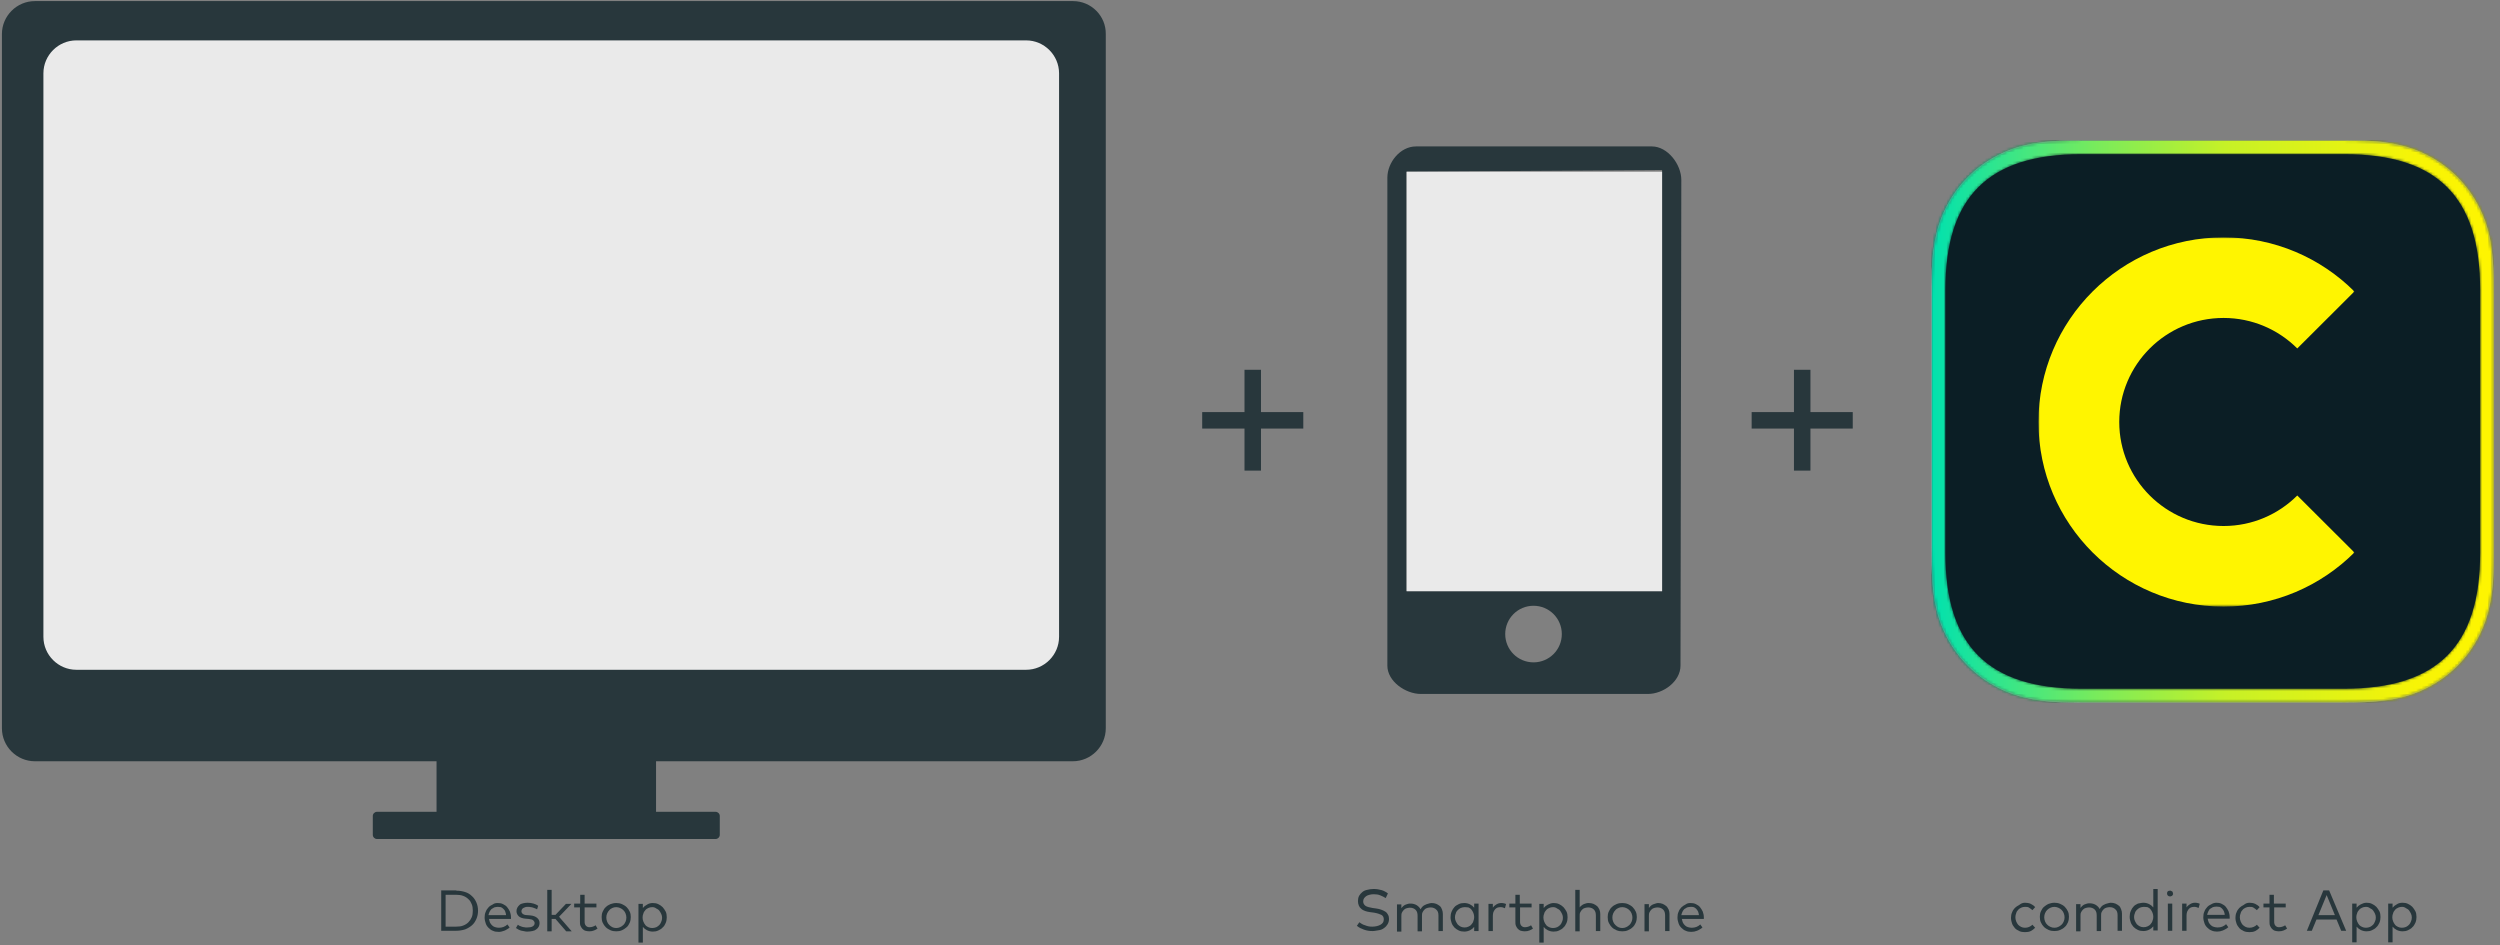 <?xml version="1.0" encoding="UTF-8"?>
<svg width="910px" height="344px" viewBox="0 0 910 344" version="1.1" xmlns="http://www.w3.org/2000/svg" xmlns:xlink="http://www.w3.org/1999/xlink">
    <rect x="0" y="0" width="910" height="344" fill="#808080" stroke="none"/>
    <title>3er_mitcopy@1x</title>
    <defs>
        <path d="M204.8,64.055 L204.8,56.749 C204.8,54.7 204.732,52.651 204.732,50.534 C204.594,46.027 204.322,41.52 203.57,37.081 C202.752,32.574 201.454,28.408 199.337,24.311 C197.288,20.282 194.625,16.594 191.415,13.385 C188.206,10.175 184.518,7.512 180.489,5.463 C176.392,3.346 172.226,2.048 167.719,1.23 C163.28,0.41 158.773,0.136 154.266,0.068 C152.217,0 150.168,0 148.052,0 L140.745,0 L64.055,0 L56.748,0 C54.7,0 52.651,0.068 50.534,0.068 C46.027,0.206 41.52,0.478 37.081,1.23 C32.574,2.048 28.408,3.346 24.311,5.463 C20.282,7.512 16.594,10.175 13.385,13.385 C10.175,16.594 7.512,20.282 5.463,24.311 C3.346,28.408 2.049,32.574 1.229,37.081 C0.41,41.52 0.137,46.027 0.068,50.534 C0,52.583 0,54.632 0,56.749 L0,64.055 L0,140.745 L0,148.051 C0,150.1 0.068,152.149 0.068,154.266 C0.205,158.773 0.478,163.28 1.229,167.719 C2.049,172.226 3.346,176.392 5.463,180.489 C7.512,184.518 10.175,188.206 13.385,191.415 C16.594,194.625 20.282,197.288 24.311,199.337 C28.408,201.454 32.574,202.751 37.081,203.571 C41.52,204.39 46.027,204.663 50.534,204.732 C52.583,204.8 54.631,204.8 56.748,204.8 L148.051,204.8 C150.1,204.8 152.149,204.732 154.266,204.732 C158.773,204.595 163.28,204.322 167.719,203.571 C172.226,202.751 176.391,201.454 180.489,199.337 C184.518,197.288 188.205,194.625 191.415,191.415 C194.625,188.206 197.288,184.518 199.337,180.489 C201.454,176.392 202.752,172.226 203.57,167.719 C204.39,163.28 204.664,158.773 204.732,154.266 C204.8,152.217 204.8,150.168 204.8,148.051 L204.8,64.055 L204.8,64.055 Z" id="path-1"></path>
        <path d="M0,204.8 L204.893,204.8 L204.893,0 L0,0 L0,204.8 Z M17.144,187.684 C9.055,179.604 5.121,167.339 5.121,150.188 L5.121,150.188 L5.121,54.613 C5.121,37.475 9.046,25.219 17.122,17.138 L17.122,17.138 C25.205,9.05 37.477,5.12 54.635,5.12 L54.635,5.12 L150.255,5.12 C167.399,5.12 179.662,9.044 187.745,17.116 L187.745,17.116 C195.836,25.196 199.77,37.46 199.77,54.613 L199.77,54.613 L199.77,150.188 C199.77,167.323 195.843,179.582 187.767,187.663 L187.767,187.663 C179.686,195.748 167.414,199.68 150.255,199.68 L150.255,199.68 L54.635,199.68 C37.492,199.68 25.227,195.756 17.144,187.684 L17.144,187.684 Z" id="path-3"></path>
        <linearGradient x1="100%" y1="50%" x2="3.061617e-15%" y2="50%" id="linearGradient-5">
            <stop stop-color="#FFF500" offset="0%"></stop>
            <stop stop-color="#F7F406" offset="13.989%"></stop>
            <stop stop-color="#C6F127" offset="47.647%"></stop>
            <stop stop-color="#7AEB5B" offset="70.249%"></stop>
            <stop stop-color="#00E1AF" offset="100%"></stop>
        </linearGradient>
        <polygon id="path-6" points="0 2.69513169e-14 115 2.69513169e-14 115 134.4 0 134.4"></polygon>
    </defs>
    <g id="Page-1" stroke="none" stroke-width="1" fill="none" fill-rule="evenodd">
        <g id="3er_mitcopy">
            <g id="Group" transform="translate(703, 51)">
                <mask id="mask-2" fill="white">
                    <use xlink:href="#path-1"></use>
                </mask>
                <use id="Mask" fill="#FFFFFF" xlink:href="#path-1"></use>
                <rect id="Background" fill="#0B1E25" mask="url(#mask-2)" x="0" y="0" width="204.8" height="204.8"></rect>
                <g id="iOS" mask="url(#mask-2)">
                    <mask id="mask-4" fill="white">
                        <use xlink:href="#path-3"></use>
                    </mask>
                    <g id="Clip-18"></g>
                    <path d="M0,204.8 L204.893,204.8 L204.893,0 L0,0 L0,204.8 Z M17.144,187.684 C9.055,179.604 5.121,167.339 5.121,150.188 L5.121,150.188 L5.121,54.613 C5.121,37.475 9.046,25.219 17.122,17.138 L17.122,17.138 C25.205,9.05 37.477,5.12 54.635,5.12 L54.635,5.12 L150.255,5.12 C167.399,5.12 179.662,9.044 187.745,17.116 L187.745,17.116 C195.836,25.196 199.77,37.46 199.77,54.613 L199.77,54.613 L199.77,150.188 C199.77,167.323 195.843,179.582 187.767,187.663 L187.767,187.663 C179.686,195.748 167.414,199.68 150.255,199.68 L150.255,199.68 L54.635,199.68 C37.492,199.68 25.227,195.756 17.144,187.684 L17.144,187.684 Z" id="Fill-17" fill="url(#linearGradient-5)" mask="url(#mask-4)"></path>
                </g>
                <g id="Logo" mask="url(#mask-2)">
                    <g transform="translate(39, 35.4)">
                        <mask id="mask-7" fill="white">
                            <use xlink:href="#path-6"></use>
                        </mask>
                        <g id="Clip-2" stroke="none" fill="none"></g>
                        <path d="M115,19.697 C102.808,7.535 85.979,0 67.374,0 C30.164,0 0,30.087 0,67.2 C0,104.313 30.164,134.4 67.374,134.4 C85.979,134.4 102.808,126.865 115,114.704 L94.206,93.963 C87.336,100.816 77.858,105.067 67.374,105.067 C46.406,105.067 29.409,88.114 29.409,67.2 C29.409,46.287 46.406,29.333 67.374,29.333 C77.858,29.333 87.336,33.584 94.206,40.437 L115,19.697 Z" id="Fill-1" stroke="none" fill="#FFF500" fill-rule="evenodd" mask="url(#mask-7)"></path>
                    </g>
                </g>
            </g>
            <polygon id="Path" fill="#28373C" fill-rule="nonzero" points="674.4 150 659 150 659 134.6 653 134.6 653 150 637.6 150 637.6 156 653 156 653 171.3 659 171.3 659 156 674.4 156"></polygon>
            <polygon id="Path" fill="#28373C" fill-rule="nonzero" points="474.4 150 459 150 459 134.6 453 134.6 453 150 437.6 150 437.6 156 453 156 453 171.3 459 171.3 459 156 474.4 156"></polygon>
            <path d="M515.4,53.3 C509.7,53.3 505,59.1 505,64.7 L505,242.3 C505,248 511.6,252.6 517.2,252.6 L599.8,252.6 C605.5,252.6 611.7,248 611.7,242.3 L612,65.5 C612,59.8 607,53.3 601.3,53.3 L515.4,53.3 Z M558.2,241.1 C552.5,241.1 547.9,236.5 547.9,230.8 C547.9,225.1 552.5,220.5 558.2,220.5 C563.9,220.5 568.5,225.1 568.5,230.8 C568.5,236.5 563.9,241.1 558.2,241.1 M605,215.2 L512,215.2 L512,62.5 L605,61.9 L605,215.2 Z" id="Shape" fill="#28373C" fill-rule="nonzero"></path>
            <path d="M390.6,0.4 L12.7,0.4 C6.1,0.4 0.7,5.8 0.7,12.4 L0.7,265.1 C0.7,271.7 6.1,277.1 12.7,277.1 L158.9,277.1 L158.9,295.5 L137.2,295.5 C136.4,295.5 135.7,296.2 135.7,297 L135.7,303.9 C135.7,304.7 136.4,305.4 137.2,305.4 L260.5,305.4 C261.3,305.4 262,304.7 262,303.9 L262,297 C262,296.2 261.3,295.5 260.5,295.5 L238.8,295.5 L238.8,277.1 L390.5,277.1 C397.1,277.1 402.501,271.7 402.501,265.1 L402.501,12.4 C402.6,5.8 397.2,0.4 390.6,0.4 Z" id="Path" fill="#28373C" fill-rule="nonzero"></path>
            <path d="M373.5,243.8 L27.8,243.8 C21.2,243.8 15.8,238.4 15.8,231.8 L15.8,26.7 C15.8,20.1 21.2,14.7 27.8,14.7 L373.5,14.7 C380.1,14.7 385.5,20.1 385.5,26.7 L385.5,231.8 C385.5,238.4 380.1,243.8 373.5,243.8 Z" id="Path" fill="#EAEAEA" fill-rule="nonzero"></path>
            <rect id="Rectangle" fill="#EAEAEA" fill-rule="nonzero" x="512" y="62.5" width="93" height="152.7"></rect>
            <g id="Group" transform="translate(160, 323)" fill="#28373C" fill-rule="nonzero">
                <path d="M6.1,1.2 C7.3,1.2 8.4,1.4 9.3,1.7 C10.3,2 11.1,2.5 11.8,3.2 C12.5,3.8 13,4.6 13.4,5.5 C13.8,6.4 14,7.4 14,8.5 C14,9.6 13.8,10.6 13.4,11.5 C13,12.4 12.5,13.2 11.8,13.8 C11.1,14.4 10.3,14.9 9.3,15.3 C8.3,15.6 7.2,15.8 6.1,15.8 L0.6,15.8 L0.6,1.1 L6.1,1.1 L6.1,1.2 Z M2.2,2.8 L2.2,14.3 L6,14.3 C7,14.3 7.9,14.2 8.6,13.9 C9.4,13.6 10,13.2 10.5,12.7 C11,12.2 11.4,11.6 11.7,10.9 C12,10.2 12.1,9.4 12.1,8.5 C12.1,7.6 12,6.8 11.7,6.1 C11.4,5.4 11.1,4.8 10.5,4.3 C10,3.8 9.4,3.4 8.6,3.1 C7.8,2.8 7,2.7 6,2.7 L2.2,2.7 L2.2,2.8 Z" id="Shape"></path>
                <path d="M21.2,5.7 C21.9,5.7 22.5,5.8 23.1,6.1 C23.7,6.4 24.2,6.7 24.6,7.2 C25,7.7 25.3,8.2 25.6,8.8 C25.8,9.4 26,10.1 26,10.9 C26,11.1 26,11.3 26,11.5 L18,11.5 C18.1,12 18.2,12.5 18.4,12.9 C18.6,13.3 18.9,13.6 19.2,13.9 C19.5,14.2 19.9,14.4 20.3,14.5 C20.7,14.6 21.1,14.7 21.6,14.7 C22.2,14.7 22.8,14.6 23.3,14.4 C23.8,14.2 24.3,13.9 24.7,13.5 L25.5,14.6 C25.2,14.9 24.9,15.1 24.5,15.3 C24.2,15.5 23.8,15.7 23.5,15.8 C23.2,15.9 22.8,16 22.5,16.1 C22.2,16.2 21.8,16.2 21.4,16.2 C20.7,16.2 20,16.1 19.4,15.8 C18.8,15.6 18.3,15.2 17.8,14.7 C17.3,14.2 17,13.7 16.8,13.1 C16.6,12.5 16.4,11.8 16.4,11 C16.4,10.2 16.5,9.5 16.8,8.9 C17,8.3 17.4,7.7 17.8,7.3 C18.2,6.8 18.8,6.5 19.4,6.2 C19.9,5.8 20.5,5.7 21.2,5.7 Z M21.2,7.1 C20.7,7.1 20.3,7.2 19.9,7.3 C19.5,7.5 19.2,7.7 18.9,7.9 C18.6,8.2 18.4,8.5 18.2,8.9 C18,9.3 17.9,9.7 17.8,10.1 L24.2,10.1 C24.2,9.6 24,9.2 23.9,8.8 C23.8,8.4 23.5,8.1 23.2,7.8 C22.9,7.5 22.6,7.3 22.3,7.2 C22,7.2 21.6,7.1 21.2,7.1 Z" id="Shape"></path>
                <path d="M35.5,8 C35.3,7.9 35.1,7.8 34.9,7.7 C34.7,7.6 34.4,7.5 34.1,7.4 C33.8,7.3 33.5,7.2 33.2,7.2 C32.9,7.1 32.5,7.1 32.2,7.1 C31.8,7.1 31.5,7.1 31.2,7.2 C30.9,7.3 30.7,7.4 30.5,7.5 C30.3,7.6 30.1,7.8 30,8 C29.9,8.2 29.8,8.4 29.8,8.7 C29.8,9.1 30,9.4 30.3,9.7 C30.6,9.9 31.1,10.1 31.8,10.1 L33,10.2 C34.1,10.3 34.9,10.6 35.5,11.1 C36.1,11.6 36.4,12.2 36.4,13 C36.4,13.5 36.3,13.9 36.1,14.3 C35.9,14.7 35.6,15 35.2,15.3 C34.8,15.6 34.4,15.8 33.8,15.9 C33.3,16 32.7,16.1 32,16.1 C31.7,16.1 31.3,16.1 31,16 C30.7,15.9 30.3,15.9 29.9,15.8 C29.5,15.7 29.2,15.6 28.8,15.4 C28.4,15.2 28.1,15 27.8,14.8 L28.5,13.6 C28.7,13.7 28.9,13.9 29.1,14 C29.3,14.1 29.6,14.2 29.9,14.3 C30.2,14.4 30.5,14.5 30.8,14.5 C31.1,14.6 31.5,14.6 31.9,14.6 C32.7,14.6 33.4,14.5 33.9,14.2 C34.4,13.9 34.6,13.5 34.6,13 C34.6,12.6 34.4,12.3 34.1,12 C33.8,11.7 33.2,11.6 32.5,11.5 L31.3,11.4 C30.2,11.3 29.3,11 28.8,10.5 C28.3,10 28,9.4 28,8.7 C28,8.2 28.1,7.8 28.3,7.4 C28.5,7 28.8,6.7 29.1,6.4 C29.4,6.1 29.9,5.9 30.4,5.8 C30.9,5.7 31.4,5.6 32,5.6 C32.8,5.6 33.5,5.7 34.2,5.9 C34.9,6.1 35.5,6.4 35.9,6.7 L35.5,8 Z" id="Path"></path>
                <polygon id="Path" points="40.8 10 42.2 10 46 6 48 6 43.5 10.7 48.1 16 46.1 16 42.2 11.5 40.8 11.5 40.8 16 39.2 16 39.2 0.9 40.8 0.9"></polygon>
                <path d="M57.1,7.3 L52.8,7.3 L52.8,12.3 C52.8,12.7 52.8,13 52.9,13.3 C53,13.6 53.1,13.8 53.3,14 C53.5,14.2 53.7,14.3 53.9,14.4 C54.1,14.5 54.4,14.5 54.7,14.5 C55.1,14.5 55.5,14.4 55.8,14.3 C56.2,14.2 56.5,14 56.8,13.8 L57.5,15 C57.1,15.3 56.7,15.5 56.2,15.7 C55.7,15.9 55.2,16 54.5,16 C54,16 53.5,15.9 53.1,15.8 C52.7,15.7 52.3,15.4 52,15.1 C51.7,14.8 51.5,14.4 51.3,14 C51.1,13.6 51.1,13 51.1,12.4 L51.1,7.3 L49,7.3 L49,5.9 L51.2,5.9 L51.2,2.7 L52.8,2.7 L52.8,5.9 L57.1,5.9 L57.1,7.3 Z" id="Path"></path>
                <path d="M64.3,5.7 C65,5.7 65.7,5.8 66.4,6.1 C67,6.4 67.6,6.7 68.1,7.2 C68.6,7.7 68.9,8.2 69.2,8.8 C69.5,9.4 69.6,10.1 69.6,10.8 C69.6,11.5 69.5,12.2 69.2,12.9 C68.9,13.5 68.6,14.1 68.1,14.5 C67.6,14.9 67.1,15.3 66.4,15.6 C65.8,15.9 65.1,16 64.3,16 C63.5,16 62.9,15.9 62.2,15.6 C61.6,15.3 61,15 60.5,14.5 C60,14 59.7,13.5 59.4,12.9 C59.1,12.3 59,11.6 59,10.8 C59,10.1 59.1,9.4 59.4,8.8 C59.7,8.2 60,7.6 60.5,7.2 C61,6.7 61.5,6.4 62.2,6.1 C62.8,5.9 63.5,5.7 64.3,5.7 Z M64.3,7.2 C63.8,7.2 63.3,7.3 62.9,7.5 C62.5,7.7 62.1,7.9 61.8,8.3 C61.5,8.6 61.2,9 61,9.5 C60.8,10 60.7,10.4 60.7,11 C60.7,11.5 60.8,12 61,12.5 C61.2,13 61.4,13.3 61.8,13.7 C62.1,14 62.5,14.3 62.9,14.5 C63.3,14.7 63.8,14.8 64.3,14.8 C64.8,14.8 65.3,14.7 65.7,14.5 C66.1,14.3 66.5,14.1 66.9,13.7 C67.2,13.4 67.5,13 67.7,12.5 C67.9,12 68,11.6 68,11 C68,10.5 67.9,10 67.7,9.5 C67.5,9 67.3,8.7 66.9,8.3 C66.6,8 66.2,7.7 65.7,7.5 C65.2,7.3 64.8,7.2 64.3,7.2 Z" id="Shape"></path>
                <path d="M77.6,5.7 C78.3,5.7 79,5.8 79.6,6.1 C80.2,6.4 80.7,6.7 81.2,7.2 C81.6,7.7 82,8.2 82.3,8.8 C82.6,9.4 82.7,10.1 82.7,10.9 C82.7,11.6 82.6,12.3 82.3,13 C82,13.7 81.7,14.2 81.2,14.6 C80.8,15.1 80.2,15.4 79.6,15.7 C79,16 78.3,16.1 77.6,16.1 C76.8,16.1 76.1,15.9 75.5,15.6 C74.9,15.3 74.4,14.9 74,14.4 L74,20.1 L72.4,20.1 L72.4,6 L74,6 L74,7.5 C74.4,7 74.9,6.6 75.5,6.3 C76.1,5.9 76.8,5.7 77.6,5.7 Z M77.4,7.2 C76.9,7.2 76.4,7.3 76,7.5 C75.6,7.7 75.2,7.9 74.9,8.3 C74.6,8.7 74.3,9 74.2,9.5 C74,10 73.9,10.4 73.9,11 C73.9,11.5 74,12 74.2,12.5 C74.4,13 74.6,13.3 74.9,13.7 C75.2,14.1 75.6,14.3 76,14.5 C76.4,14.7 76.9,14.8 77.4,14.8 C77.9,14.8 78.4,14.7 78.9,14.5 C79.3,14.3 79.7,14 80,13.7 C80.3,13.4 80.5,13 80.7,12.5 C80.9,12.1 81,11.6 81,11.1 C81,10.6 80.9,10.1 80.7,9.7 C80.5,9.3 80.3,8.9 80,8.5 C79.7,8.1 79.3,7.9 78.9,7.7 C78.4,7.3 77.9,7.2 77.4,7.2 Z" id="Shape"></path>
            </g>
            <g id="Group" transform="translate(493, 323)" fill="#28373C" fill-rule="nonzero">
                <path d="M11.4,3.9 C10.8,3.5 10.1,3.2 9.4,2.9 C8.7,2.6 7.9,2.5 7,2.5 C6.4,2.5 5.9,2.6 5.5,2.7 C5,2.8 4.6,3 4.3,3.2 C4,3.4 3.7,3.7 3.5,4 C3.3,4.3 3.2,4.7 3.2,5.1 C3.2,5.8 3.5,6.3 4,6.7 C4.6,7.1 5.4,7.3 6.6,7.5 L8,7.7 C8.6,7.8 9.2,7.9 9.7,8.1 C10.3,8.3 10.7,8.5 11.2,8.8 C11.7,9.1 12,9.5 12.2,9.9 C12.5,10.4 12.6,10.9 12.6,11.5 C12.6,12.2 12.4,12.9 12.1,13.4 C11.8,13.9 11.4,14.4 10.8,14.8 C10.3,15.2 9.7,15.5 8.9,15.6 C8.1,15.7 7.4,15.9 6.7,15.9 C6.2,15.9 5.6,15.9 5.1,15.8 C4.6,15.7 4,15.6 3.5,15.4 C3,15.2 2.5,15 2.1,14.8 C1.7,14.6 1.3,14.3 0.9,14 L1.8,12.7 C2.1,12.9 2.4,13.1 2.7,13.3 C3.1,13.5 3.4,13.7 3.9,13.8 C4.3,14 4.8,14.1 5.2,14.2 C5.7,14.3 6.1,14.3 6.6,14.3 C7.2,14.3 7.7,14.2 8.2,14.1 C8.7,14 9.1,13.8 9.5,13.6 C9.9,13.4 10.2,13.1 10.4,12.8 C10.6,12.5 10.7,12.1 10.7,11.6 C10.7,10.9 10.4,10.3 9.8,10 C9.2,9.7 8.3,9.4 7.1,9.2 L5.6,9 C5,8.9 4.4,8.8 3.9,8.6 C3.4,8.4 2.9,8.2 2.5,7.8 C2.1,7.5 1.8,7.1 1.6,6.6 C1.4,6.1 1.3,5.6 1.3,5 C1.3,4.3 1.4,3.7 1.7,3.1 C2,2.6 2.4,2.1 2.9,1.7 C3.4,1.3 4,1 4.7,0.9 C5.4,0.7 6.1,0.6 6.9,0.6 C7.5,0.6 8,0.6 8.5,0.7 C9,0.8 9.5,0.9 9.9,1 C10.3,1.1 10.7,1.3 11.1,1.5 C11.5,1.7 11.8,1.9 12.2,2.2 L11.4,3.9 Z" id="Path"></path>
                <path d="M28.1,5.7 C28.7,5.7 29.3,5.8 29.8,6 C30.3,6.2 30.7,6.5 31.1,6.8 C31.5,7.1 31.7,7.6 31.9,8.1 C32.1,8.6 32.2,9.1 32.2,9.7 L32.2,15.9 L30.6,15.9 L30.6,10.3 C30.6,9.3 30.4,8.6 29.8,8.1 C29.3,7.6 28.6,7.3 27.7,7.3 C27.3,7.3 26.9,7.4 26.5,7.5 C26.1,7.6 25.8,7.8 25.5,8.1 C25.2,8.4 25,8.7 24.8,9.1 C24.6,9.5 24.6,9.9 24.6,10.4 L24.6,16 L23,16 L23,10.4 C23,9.4 22.8,8.7 22.3,8.2 C21.8,7.7 21.1,7.4 20.2,7.4 C19.8,7.4 19.4,7.5 19,7.6 C18.6,7.7 18.3,7.9 18,8.2 C17.7,8.5 17.5,8.8 17.3,9.2 C17.1,9.6 17.1,10 17.1,10.5 L17.1,16.1 L15.5,16.1 L15.5,6.2 L17.1,6.2 L17.1,7.6 C17.3,7.3 17.5,7.1 17.8,6.8 C18.1,6.6 18.3,6.4 18.6,6.3 C18.9,6.2 19.2,6.1 19.5,6 C19.8,5.9 20.1,5.9 20.4,5.9 C21.3,5.9 22,6.1 22.7,6.5 C23.3,6.9 23.8,7.4 24.1,8 C24.3,7.6 24.5,7.3 24.8,7 C25.1,6.7 25.4,6.5 25.7,6.4 C26,6.2 26.4,6.1 26.7,6 C27.4,5.8 27.7,5.7 28.1,5.7 Z" id="Path"></path>
                <path d="M45.2,15.9 L43.6,15.9 L43.6,14.4 C43.2,14.9 42.7,15.3 42.1,15.6 C41.5,15.9 40.8,16.1 40,16.1 C39.3,16.1 38.6,16 38,15.7 C37.4,15.4 36.9,15.1 36.4,14.6 C36,14.1 35.6,13.6 35.4,13 C35.2,12.4 35,11.7 35,10.9 C35,10.2 35.1,9.5 35.4,8.8 C35.7,8.1 36,7.6 36.4,7.2 C36.8,6.7 37.4,6.4 38,6.1 C38.6,5.8 39.3,5.7 40,5.7 C40.8,5.7 41.5,5.9 42.1,6.2 C42.7,6.5 43.2,6.9 43.6,7.4 L43.6,5.9 L45.2,5.9 L45.2,15.9 Z M40.2,7.2 C39.7,7.2 39.2,7.3 38.7,7.5 C38.3,7.7 37.9,8 37.6,8.3 C37.3,8.6 37,9 36.9,9.5 C36.7,9.9 36.6,10.4 36.6,10.9 C36.6,11.4 36.7,11.9 36.9,12.3 C37.1,12.7 37.3,13.1 37.6,13.5 C37.9,13.8 38.3,14.1 38.7,14.3 C39.1,14.5 39.6,14.6 40.1,14.6 C40.6,14.6 41.1,14.5 41.5,14.3 C41.9,14.1 42.3,13.9 42.6,13.5 C42.9,13.1 43.2,12.8 43.3,12.3 C43.5,11.8 43.6,11.4 43.6,10.8 C43.6,10.3 43.5,9.8 43.3,9.3 C43.1,8.8 42.9,8.5 42.6,8.1 C42.3,7.7 41.9,7.5 41.5,7.3 C41.2,7.3 40.7,7.2 40.2,7.2 Z" id="Shape"></path>
                <path d="M53.4,5.7 C53.8,5.7 54.1,5.7 54.4,5.8 C54.7,5.9 55,5.9 55.2,6.1 L54.8,7.6 C54.6,7.5 54.3,7.4 54,7.3 C53.7,7.2 53.4,7.2 53.1,7.2 C52.7,7.2 52.3,7.3 52,7.4 C51.7,7.5 51.4,7.8 51.2,8 C51,8.2 50.8,8.6 50.6,9 C50.5,9.4 50.4,9.8 50.4,10.3 L50.4,15.9 L48.8,15.9 L48.8,6 L50.4,6 L50.4,7.4 C50.7,6.9 51.2,6.5 51.7,6.2 C52.2,5.9 52.8,5.7 53.4,5.7 Z" id="Path"></path>
                <path d="M64.6,7.3 L60.3,7.3 L60.3,12.3 C60.3,12.7 60.3,13 60.4,13.3 C60.5,13.6 60.6,13.8 60.8,14 C61,14.2 61.2,14.3 61.4,14.4 C61.6,14.5 61.9,14.5 62.2,14.5 C62.6,14.5 63,14.4 63.3,14.3 C63.7,14.2 64,14 64.3,13.8 L65,15 C64.6,15.3 64.2,15.5 63.7,15.7 C63.2,15.9 62.7,16 62,16 C61.5,16 61,15.9 60.6,15.8 C60.2,15.7 59.8,15.4 59.5,15.1 C59.2,14.8 59,14.4 58.8,14 C58.6,13.5 58.6,13 58.6,12.4 L58.6,7.3 L56.4,7.3 L56.4,5.9 L58.6,5.9 L58.6,2.7 L60.2,2.7 L60.2,5.9 L64.5,5.9 L64.5,7.3 L64.6,7.3 Z" id="Path"></path>
                <path d="M72.5,5.7 C73.2,5.7 73.9,5.8 74.5,6.1 C75.1,6.4 75.6,6.7 76.1,7.2 C76.5,7.7 76.9,8.2 77.2,8.8 C77.5,9.4 77.6,10.1 77.6,10.9 C77.6,11.6 77.5,12.3 77.2,13 C76.9,13.6 76.6,14.2 76.1,14.6 C75.7,15.1 75.1,15.4 74.5,15.7 C73.9,16 73.2,16.1 72.5,16.1 C71.7,16.1 71,15.9 70.4,15.6 C69.8,15.3 69.3,14.9 68.9,14.4 L68.9,20.1 L67.3,20.1 L67.3,6 L68.9,6 L68.9,7.5 C69.3,7 69.8,6.6 70.4,6.3 C71,6 71.7,5.7 72.5,5.7 Z M72.3,7.2 C71.8,7.2 71.3,7.3 70.9,7.5 C70.5,7.7 70.1,7.9 69.8,8.3 C69.5,8.7 69.2,9 69.1,9.5 C68.9,10 68.8,10.4 68.8,11 C68.8,11.5 68.9,12 69.1,12.5 C69.3,13 69.5,13.3 69.8,13.7 C70.1,14.1 70.5,14.3 70.9,14.5 C71.3,14.7 71.8,14.8 72.3,14.8 C72.8,14.8 73.3,14.7 73.8,14.5 C74.2,14.3 74.6,14 74.9,13.7 C75.2,13.4 75.4,13 75.6,12.5 C75.8,12.1 75.9,11.6 75.9,11.1 C75.9,10.6 75.8,10.1 75.6,9.7 C75.4,9.3 75.2,8.9 74.9,8.5 C74.6,8.1 74.2,7.9 73.8,7.7 C73.3,7.3 72.8,7.2 72.3,7.2 Z" id="Shape"></path>
                <path d="M82,7.3 C82.2,7 82.4,6.8 82.7,6.6 C83,6.4 83.2,6.2 83.5,6.1 C83.8,6 84.1,5.9 84.4,5.8 C84.7,5.7 85,5.7 85.3,5.7 C85.9,5.7 86.5,5.8 87,6 C87.5,6.2 87.9,6.5 88.3,6.8 C88.7,7.1 88.9,7.6 89.2,8.1 C89.4,8.6 89.5,9.1 89.5,9.7 L89.5,15.9 L87.9,15.9 L87.9,10.3 C87.9,9.3 87.7,8.6 87.2,8.1 C86.7,7.6 86,7.3 85.1,7.3 C84.7,7.3 84.3,7.4 83.9,7.5 C83.5,7.6 83.2,7.8 82.9,8.1 C82.6,8.4 82.4,8.7 82.2,9.1 C82,9.5 82,9.9 82,10.4 L82,16 L80.4,16 L80.4,0.9 L82,0.9 L82,7.3 L82,7.3 Z" id="Path"></path>
                <path d="M97.5,5.7 C98.2,5.7 98.9,5.8 99.6,6.1 C100.2,6.4 100.8,6.7 101.3,7.2 C101.8,7.7 102.1,8.2 102.4,8.8 C102.7,9.4 102.8,10.1 102.8,10.8 C102.8,11.5 102.7,12.2 102.4,12.9 C102.1,13.5 101.8,14.1 101.3,14.5 C100.8,15 100.3,15.3 99.6,15.6 C99,15.9 98.3,16 97.5,16 C96.7,16 96.1,15.9 95.4,15.6 C94.7,15.3 94.2,15 93.7,14.5 C93.2,14 92.9,13.5 92.6,12.9 C92.3,12.3 92.2,11.6 92.2,10.8 C92.2,10.1 92.3,9.4 92.6,8.8 C92.9,8.2 93.2,7.6 93.7,7.2 C94.2,6.7 94.7,6.4 95.4,6.1 C96.1,5.8 96.7,5.7 97.5,5.7 Z M97.5,7.2 C97,7.2 96.5,7.3 96.1,7.5 C95.7,7.7 95.3,7.9 95,8.3 C94.7,8.6 94.4,9 94.2,9.5 C94,10 93.9,10.4 93.9,11 C93.9,11.5 94,12 94.2,12.5 C94.4,13 94.6,13.3 95,13.7 C95.4,14.1 95.7,14.3 96.1,14.5 C96.5,14.7 97,14.8 97.5,14.8 C98,14.8 98.5,14.7 98.9,14.5 C99.3,14.3 99.7,14.1 100.1,13.7 C100.4,13.4 100.7,13 100.9,12.5 C101.1,12 101.2,11.6 101.2,11 C101.2,10.5 101.1,10 100.9,9.5 C100.7,9 100.5,8.7 100.1,8.3 C99.8,8 99.4,7.7 98.9,7.5 C98.4,7.3 98,7.2 97.5,7.2 Z" id="Shape"></path>
                <path d="M110.5,5.7 C111.1,5.7 111.7,5.8 112.2,6 C112.7,6.2 113.1,6.5 113.5,6.8 C113.9,7.1 114.1,7.6 114.4,8.1 C114.6,8.6 114.7,9.1 114.7,9.7 L114.7,15.9 L113.1,15.9 L113.1,10.3 C113.1,9.3 112.9,8.6 112.4,8.1 C111.9,7.6 111.2,7.3 110.3,7.3 C109.9,7.3 109.5,7.4 109.1,7.5 C108.7,7.6 108.4,7.8 108.1,8.1 C107.8,8.4 107.6,8.7 107.4,9.1 C107.2,9.5 107.2,9.9 107.2,10.4 L107.2,16 L105.6,16 L105.6,6.1 L107.2,6.1 L107.2,7.5 C107.4,7.2 107.6,7 107.9,6.7 C108.2,6.5 108.4,6.3 108.7,6.2 C109,6.1 109.3,6 109.6,5.9 C109.9,5.8 110.2,5.7 110.5,5.7 Z" id="Path"></path>
                <path d="M122.4,5.7 C123.1,5.7 123.7,5.8 124.3,6.1 C124.9,6.4 125.4,6.7 125.8,7.2 C126.2,7.7 126.5,8.2 126.8,8.8 C127,9.4 127.2,10.1 127.2,10.9 C127.2,11.1 127.2,11.3 127.2,11.5 L119.2,11.5 C119.3,12 119.4,12.5 119.6,12.9 C119.8,13.3 120.1,13.6 120.4,13.9 C120.7,14.2 121.1,14.4 121.5,14.5 C121.9,14.6 122.3,14.7 122.8,14.7 C123.4,14.7 124,14.6 124.5,14.4 C125,14.2 125.5,13.9 125.9,13.5 L126.7,14.6 C126.4,14.9 126.1,15.1 125.7,15.3 C125.4,15.5 125,15.7 124.7,15.8 C124.4,15.9 124,16 123.7,16.1 C123.3,16.1 123,16.2 122.6,16.2 C121.9,16.2 121.2,16.1 120.6,15.8 C120,15.6 119.5,15.2 119,14.7 C118.5,14.2 118.2,13.7 118,13.1 C117.8,12.5 117.6,11.8 117.6,11 C117.6,10.2 117.7,9.5 118,8.9 C118.2,8.3 118.6,7.7 119,7.3 C119.4,6.9 120,6.5 120.6,6.2 C121.1,5.8 121.7,5.7 122.4,5.7 Z M122.4,7.1 C121.9,7.1 121.5,7.2 121.1,7.3 C120.7,7.5 120.4,7.7 120.1,7.9 C119.8,8.2 119.6,8.5 119.4,8.9 C119.2,9.3 119.1,9.7 119,10.1 L125.4,10.1 C125.4,9.6 125.2,9.2 125.1,8.8 C124.9,8.4 124.7,8.1 124.4,7.8 C124.1,7.5 123.8,7.3 123.5,7.2 C123.2,7.1 122.8,7.1 122.4,7.1 Z" id="Shape"></path>
            </g>
            <g id="Group" transform="translate(732, 323)" fill="#28373C" fill-rule="nonzero">
                <g id="Group-2" transform="translate(0, 0.6)">
                    <path d="M5.1,5 C5.8,5 6.5,5.1 7.2,5.4 C7.8,5.7 8.4,6.1 8.8,6.6 L7.8,7.7 C7.4,7.3 7,7.1 6.6,6.8 C6.2,6.5 5.7,6.5 5.1,6.5 C4.6,6.5 4.1,6.6 3.7,6.8 C3.3,7 2.9,7.2 2.6,7.6 C2.3,7.9 2,8.3 1.9,8.8 C1.7,9.3 1.6,9.7 1.6,10.3 C1.6,10.8 1.7,11.3 1.9,11.8 C2.1,12.3 2.3,12.6 2.6,13 C2.9,13.3 3.3,13.6 3.7,13.8 C4.1,14 4.6,14.1 5.1,14.1 C5.6,14.1 6.2,14 6.6,13.8 C7.1,13.6 7.5,13.3 7.8,13 L8.8,14.1 C8.3,14.6 7.8,15 7.2,15.3 C6.6,15.6 5.9,15.7 5.1,15.7 C4.3,15.7 3.6,15.6 3,15.3 C2.4,15 1.8,14.7 1.4,14.2 C1,13.7 0.6,13.2 0.4,12.6 C0.2,12 5.68434189e-14,11.3 5.68434189e-14,10.5 C5.68434189e-14,9.8 0.1,9.1 0.4,8.5 C0.6,7.9 1,7.3 1.4,6.9 C1.8,6.5 2.4,6.1 3,5.8 C3.7,5.2 4.4,5 5.1,5 Z" id="Path"></path>
                    <path d="M15.8,5 C16.5,5 17.2,5.1 17.9,5.4 C18.6,5.7 19.1,6 19.6,6.5 C20.1,7 20.4,7.5 20.7,8.1 C21,8.7 21.1,9.4 21.1,10.1 C21.1,10.8 21,11.5 20.7,12.2 C20.4,12.8 20.1,13.4 19.6,13.8 C19.1,14.3 18.6,14.6 17.9,14.9 C17.2,15.2 16.6,15.3 15.8,15.3 C15,15.3 14.4,15.2 13.7,14.9 C13.1,14.6 12.5,14.3 12,13.8 C11.5,13.3 11.2,12.8 10.9,12.2 C10.6,11.6 10.5,10.9 10.5,10.1 C10.5,9.4 10.6,8.7 10.9,8.1 C11.2,7.5 11.5,6.9 12,6.5 C12.5,6.1 13,5.7 13.7,5.4 C14.3,5.2 15,5 15.8,5 Z M15.8,6.5 C15.3,6.5 14.8,6.6 14.4,6.8 C14,7 13.6,7.2 13.2,7.6 C12.9,7.9 12.6,8.3 12.4,8.8 C12.2,9.3 12.1,9.7 12.1,10.3 C12.1,10.8 12.2,11.3 12.4,11.8 C12.6,12.3 12.8,12.6 13.2,13 C13.5,13.3 13.9,13.6 14.4,13.8 C14.8,14 15.3,14.1 15.8,14.1 C16.3,14.1 16.8,14 17.2,13.8 C17.6,13.6 18,13.4 18.4,13 C18.8,12.6 19,12.3 19.2,11.8 C19.4,11.3 19.5,10.9 19.5,10.3 C19.5,9.8 19.4,9.3 19.2,8.8 C19,8.3 18.8,8 18.4,7.6 C18.1,7.3 17.7,7 17.2,6.8 C16.7,6.6 16.3,6.5 15.8,6.5 Z" id="Shape"></path>
                    <path d="M36.3,5 C36.9,5 37.5,5.1 38,5.3 C38.5,5.5 38.9,5.8 39.3,6.1 C39.7,6.4 39.9,6.9 40.1,7.4 C40.3,7.9 40.4,8.4 40.4,9 L40.4,15.2 L38.8,15.2 L38.8,9.6 C38.8,8.6 38.6,7.9 38,7.4 C37.5,6.9 36.8,6.6 35.9,6.6 C35.5,6.6 35.1,6.7 34.7,6.8 C34.3,6.9 34,7.1 33.7,7.4 C33.4,7.7 33.2,8 33,8.4 C32.8,8.8 32.8,9.2 32.8,9.7 L32.8,15.3 L31.2,15.3 L31.2,9.7 C31.2,8.7 31,8 30.5,7.5 C30,7 29.3,6.7 28.4,6.7 C28,6.7 27.6,6.8 27.2,6.9 C26.8,7 26.5,7.2 26.2,7.5 C25.9,7.8 25.7,8.1 25.5,8.5 C25.3,8.9 25.3,9.3 25.3,9.8 L25.3,15.4 L23.7,15.4 L23.7,5.5 L25.3,5.5 L25.3,6.9 C25.5,6.6 25.7,6.4 26,6.1 C26.3,5.9 26.5,5.7 26.8,5.6 C27.1,5.5 27.4,5.4 27.7,5.3 C28,5.2 28.3,5.2 28.6,5.2 C29.5,5.2 30.2,5.4 30.9,5.8 C31.5,6.2 32,6.7 32.3,7.3 C32.5,6.9 32.7,6.6 33,6.3 C33.3,6 33.6,5.8 33.9,5.7 C34.2,5.5 34.6,5.4 34.9,5.3 C35.6,5.1 36,5 36.3,5 Z" id="Path"></path>
                    <path d="M48.2,5 C49,5 49.7,5.2 50.3,5.5 C50.9,5.8 51.4,6.2 51.8,6.7 L51.8,-2.84217094e-14 L53.4,-2.84217094e-14 L53.4,15.1 L51.8,15.1 L51.8,13.6 C51.4,14.1 50.9,14.5 50.3,14.8 C49.7,15.1 49,15.3 48.2,15.3 C47.5,15.3 46.8,15.2 46.2,14.9 C45.6,14.6 45.1,14.3 44.6,13.8 C44.2,13.3 43.8,12.8 43.6,12.2 C43.4,11.6 43.2,10.9 43.2,10.1 C43.2,9.4 43.3,8.7 43.6,8 C43.9,7.3 44.2,6.8 44.6,6.4 C45,5.9 45.6,5.6 46.2,5.3 C46.9,5.2 47.5,5 48.2,5 Z M48.4,6.5 C47.9,6.5 47.4,6.6 46.9,6.8 C46.5,7 46.1,7.3 45.8,7.6 C45.5,7.9 45.2,8.3 45.1,8.8 C44.9,9.2 44.8,9.7 44.8,10.2 C44.8,10.7 44.9,11.2 45.1,11.6 C45.3,12 45.5,12.4 45.8,12.8 C46.1,13.1 46.5,13.4 46.9,13.6 C47.3,13.8 47.8,13.9 48.3,13.9 C48.8,13.9 49.3,13.8 49.7,13.6 C50.1,13.4 50.5,13.2 50.8,12.8 C51.1,12.4 51.4,12.1 51.5,11.6 C51.7,11.1 51.8,10.7 51.8,10.1 C51.8,9.6 51.7,9.1 51.5,8.6 C51.3,8.1 51.1,7.8 50.8,7.4 C50.5,7 50.1,6.8 49.7,6.6 C49.4,6.6 48.9,6.5 48.4,6.5 Z" id="Shape"></path>
                    <path d="M57.9,0.6 C58.1,0.6 58.2,0.6 58.3,0.7 C58.4,0.8 58.6,0.8 58.7,0.9 C58.8,1 58.9,1.1 58.9,1.3 C58.9,1.5 59,1.6 59,1.7 C59,1.9 59,2 58.9,2.1 C58.8,2.2 58.8,2.3 58.7,2.4 C58.6,2.5 58.5,2.6 58.3,2.6 C58.2,2.7 58,2.7 57.9,2.7 C57.6,2.7 57.3,2.6 57.1,2.4 C56.9,2.2 56.8,1.9 56.8,1.6 C56.8,1.3 56.9,1 57.1,0.8 C57.3,0.7 57.6,0.6 57.9,0.6 Z M58.7,15.2 L57.1,15.2 L57.1,5.3 L58.7,5.3 L58.7,15.2 Z" id="Shape"></path>
                    <path d="M66.9,5 C67.3,5 67.6,5 67.9,5.1 C68.2,5.2 68.5,5.2 68.7,5.4 L68.3,6.9 C68.1,6.8 67.8,6.7 67.5,6.6 C67.2,6.5 66.9,6.5 66.6,6.5 C66.2,6.5 65.8,6.6 65.5,6.7 C65.2,6.8 64.9,7.1 64.7,7.3 C64.5,7.5 64.3,7.9 64.1,8.3 C64,8.7 63.9,9.1 63.9,9.6 L63.9,15.2 L62.3,15.2 L62.3,5.3 L63.9,5.3 L63.9,6.7 C64.2,6.2 64.7,5.8 65.2,5.5 C65.7,5.2 66.3,5 66.9,5 Z" id="Path"></path>
                    <path d="M74.8,5 C75.5,5 76.1,5.1 76.7,5.4 C77.3,5.7 77.8,6 78.2,6.5 C78.6,7 78.9,7.5 79.2,8.1 C79.4,8.7 79.6,9.4 79.6,10.2 C79.6,10.4 79.6,10.6 79.6,10.8 L71.6,10.8 C71.7,11.3 71.8,11.8 72,12.2 C72.2,12.6 72.5,12.9 72.8,13.2 C73.1,13.5 73.5,13.7 73.9,13.8 C74.3,13.9 74.7,14 75.2,14 C75.8,14 76.4,13.9 76.9,13.7 C77.4,13.5 77.9,13.2 78.3,12.8 L79.1,13.9 C78.8,14.2 78.5,14.4 78.1,14.6 C77.7,14.8 77.4,15 77.1,15.1 C76.8,15.2 76.4,15.3 76.1,15.4 C75.7,15.4 75.4,15.5 75,15.5 C74.3,15.5 73.6,15.4 73,15.1 C72.4,14.9 71.9,14.5 71.4,14 C70.9,13.5 70.6,13 70.4,12.4 C70.2,11.8 70,11.1 70,10.3 C70,9.5 70.1,8.8 70.4,8.2 C70.6,7.6 71,7 71.4,6.6 C71.8,6.1 72.4,5.8 73,5.5 C73.5,5.2 74.1,5 74.8,5 Z M74.8,6.4 C74.3,6.4 73.9,6.5 73.5,6.6 C73.1,6.8 72.8,7 72.5,7.2 C72.2,7.4 72,7.8 71.8,8.2 C71.6,8.6 71.5,9 71.4,9.4 L77.8,9.4 C77.8,8.9 77.6,8.5 77.5,8.1 C77.3,7.7 77.1,7.4 76.8,7.1 C76.5,6.8 76.2,6.6 75.9,6.5 C75.6,6.5 75.2,6.4 74.8,6.4 Z" id="Shape"></path>
                    <path d="M86.8,5 C87.5,5 88.2,5.1 88.9,5.4 C89.5,5.7 90.1,6.1 90.5,6.6 L89.5,7.7 C89.1,7.3 88.7,7.1 88.3,6.8 C87.9,6.5 87.4,6.5 86.8,6.5 C86.3,6.5 85.8,6.6 85.4,6.8 C85,7 84.6,7.2 84.3,7.6 C84,7.9 83.7,8.3 83.6,8.8 C83.4,9.3 83.3,9.7 83.3,10.3 C83.3,10.8 83.4,11.3 83.6,11.8 C83.8,12.3 84,12.6 84.3,13 C84.6,13.3 85,13.6 85.4,13.8 C85.8,14 86.3,14.1 86.8,14.1 C87.3,14.1 87.9,14 88.3,13.8 C88.8,13.6 89.2,13.3 89.5,13 L90.5,14.1 C90,14.6 89.5,15 88.9,15.3 C88.3,15.6 87.6,15.7 86.8,15.7 C86,15.7 85.3,15.6 84.7,15.3 C84.1,15 83.5,14.7 83.1,14.2 C82.7,13.7 82.3,13.2 82.1,12.6 C81.9,12 81.7,11.3 81.7,10.5 C81.7,9.8 81.8,9.1 82.1,8.5 C82.3,7.9 82.7,7.3 83.1,6.9 C83.5,6.5 84.1,6.1 84.7,5.8 C85.4,5.2 86.1,5 86.8,5 Z" id="Path"></path>
                    <path d="M100.1,6.7 L95.8,6.7 L95.8,11.7 C95.8,12.1 95.8,12.4 95.9,12.7 C96,13 96.1,13.2 96.3,13.4 C96.5,13.6 96.7,13.7 96.9,13.8 C97.1,13.9 97.4,13.9 97.7,13.9 C98.1,13.9 98.5,13.8 98.8,13.7 C99.2,13.6 99.5,13.4 99.8,13.2 L100.5,14.4 C100.1,14.7 99.7,14.9 99.2,15.1 C98.7,15.3 98.2,15.4 97.5,15.4 C97,15.4 96.5,15.3 96.1,15.2 C95.7,15.1 95.3,14.8 95,14.5 C94.7,14.2 94.5,13.8 94.3,13.4 C94.1,12.9 94.1,12.4 94.1,11.8 L94.1,6.7 L91.9,6.7 L91.9,5.3 L94.1,5.3 L94.1,2.1 L95.7,2.1 L95.7,5.3 L100,5.3 L100,6.7 L100.1,6.7 Z" id="Path"></path>
                </g>
                <path d="M122,15.8 L120.2,15.8 L118.5,11.7 L111.2,11.7 L109.5,15.8 L107.7,15.8 L113.7,1.1 L115.8,1.1 L122,15.8 Z M111.9,10.1 L117.9,10.1 L114.9,2.8 L111.9,10.1 Z" id="Shape"></path>
                <path d="M129.4,5.6 C130.1,5.6 130.8,5.7 131.4,6 C132,6.3 132.5,6.6 133,7.1 C133.4,7.6 133.8,8.1 134.1,8.7 C134.4,9.3 134.5,10 134.5,10.8 C134.5,11.5 134.4,12.2 134.1,12.9 C133.8,13.5 133.5,14.1 133,14.5 C132.6,15 132,15.3 131.4,15.6 C130.8,15.9 130.1,16 129.4,16 C128.6,16 127.9,15.8 127.3,15.5 C126.7,15.2 126.2,14.8 125.8,14.3 L125.8,20 L124.2,20 L124.2,5.9 L125.8,5.9 L125.8,7.4 C126.2,6.9 126.7,6.5 127.3,6.2 C127.9,5.9 128.6,5.6 129.4,5.6 Z M129.2,7.1 C128.7,7.1 128.2,7.2 127.8,7.4 C127.4,7.6 127,7.8 126.7,8.2 C126.4,8.6 126.1,8.9 126,9.4 C125.8,9.9 125.7,10.3 125.7,10.9 C125.7,11.4 125.8,11.9 126,12.4 C126.2,12.9 126.4,13.2 126.7,13.6 C127,14 127.4,14.2 127.8,14.4 C128.2,14.6 128.7,14.7 129.2,14.7 C129.7,14.7 130.2,14.6 130.7,14.4 C131.1,14.2 131.5,13.9 131.8,13.6 C132.1,13.3 132.3,12.9 132.5,12.4 C132.7,12 132.8,11.5 132.8,11 C132.8,10.5 132.7,10 132.5,9.6 C132.3,9.2 132.1,8.8 131.8,8.4 C131.5,8 131.1,7.8 130.7,7.6 C130.2,7.2 129.7,7.1 129.2,7.1 Z" id="Shape"></path>
                <path d="M142.5,5.6 C143.2,5.6 143.9,5.7 144.5,6 C145.1,6.3 145.6,6.6 146.1,7.1 C146.5,7.6 146.9,8.1 147.2,8.7 C147.5,9.3 147.6,10 147.6,10.8 C147.6,11.5 147.5,12.2 147.2,12.9 C146.9,13.5 146.6,14.1 146.1,14.5 C145.7,15 145.1,15.3 144.5,15.6 C143.9,15.9 143.2,16 142.5,16 C141.7,16 141,15.8 140.4,15.5 C139.8,15.2 139.3,14.8 138.9,14.3 L138.9,20 L137.3,20 L137.3,5.9 L138.9,5.9 L138.9,7.4 C139.3,6.9 139.8,6.5 140.4,6.2 C140.9,5.8 141.7,5.6 142.5,5.6 Z M142.3,7.1 C141.8,7.1 141.3,7.2 140.9,7.4 C140.5,7.6 140.1,7.8 139.8,8.2 C139.5,8.6 139.2,8.9 139.1,9.4 C138.9,9.9 138.8,10.3 138.8,10.9 C138.8,11.4 138.9,11.9 139.1,12.4 C139.3,12.9 139.5,13.2 139.8,13.6 C140.1,14 140.5,14.2 140.9,14.4 C141.3,14.6 141.8,14.7 142.3,14.7 C142.8,14.7 143.3,14.6 143.8,14.4 C144.2,14.2 144.6,13.9 144.9,13.6 C145.2,13.3 145.4,12.9 145.6,12.4 C145.8,12 145.9,11.5 145.9,11 C145.9,10.5 145.8,10 145.6,9.6 C145.4,9.2 145.2,8.8 144.9,8.4 C144.6,8 144.2,7.8 143.8,7.6 C143.3,7.2 142.8,7.1 142.3,7.1 Z" id="Shape"></path>
            </g>
        </g>
    </g>
</svg>